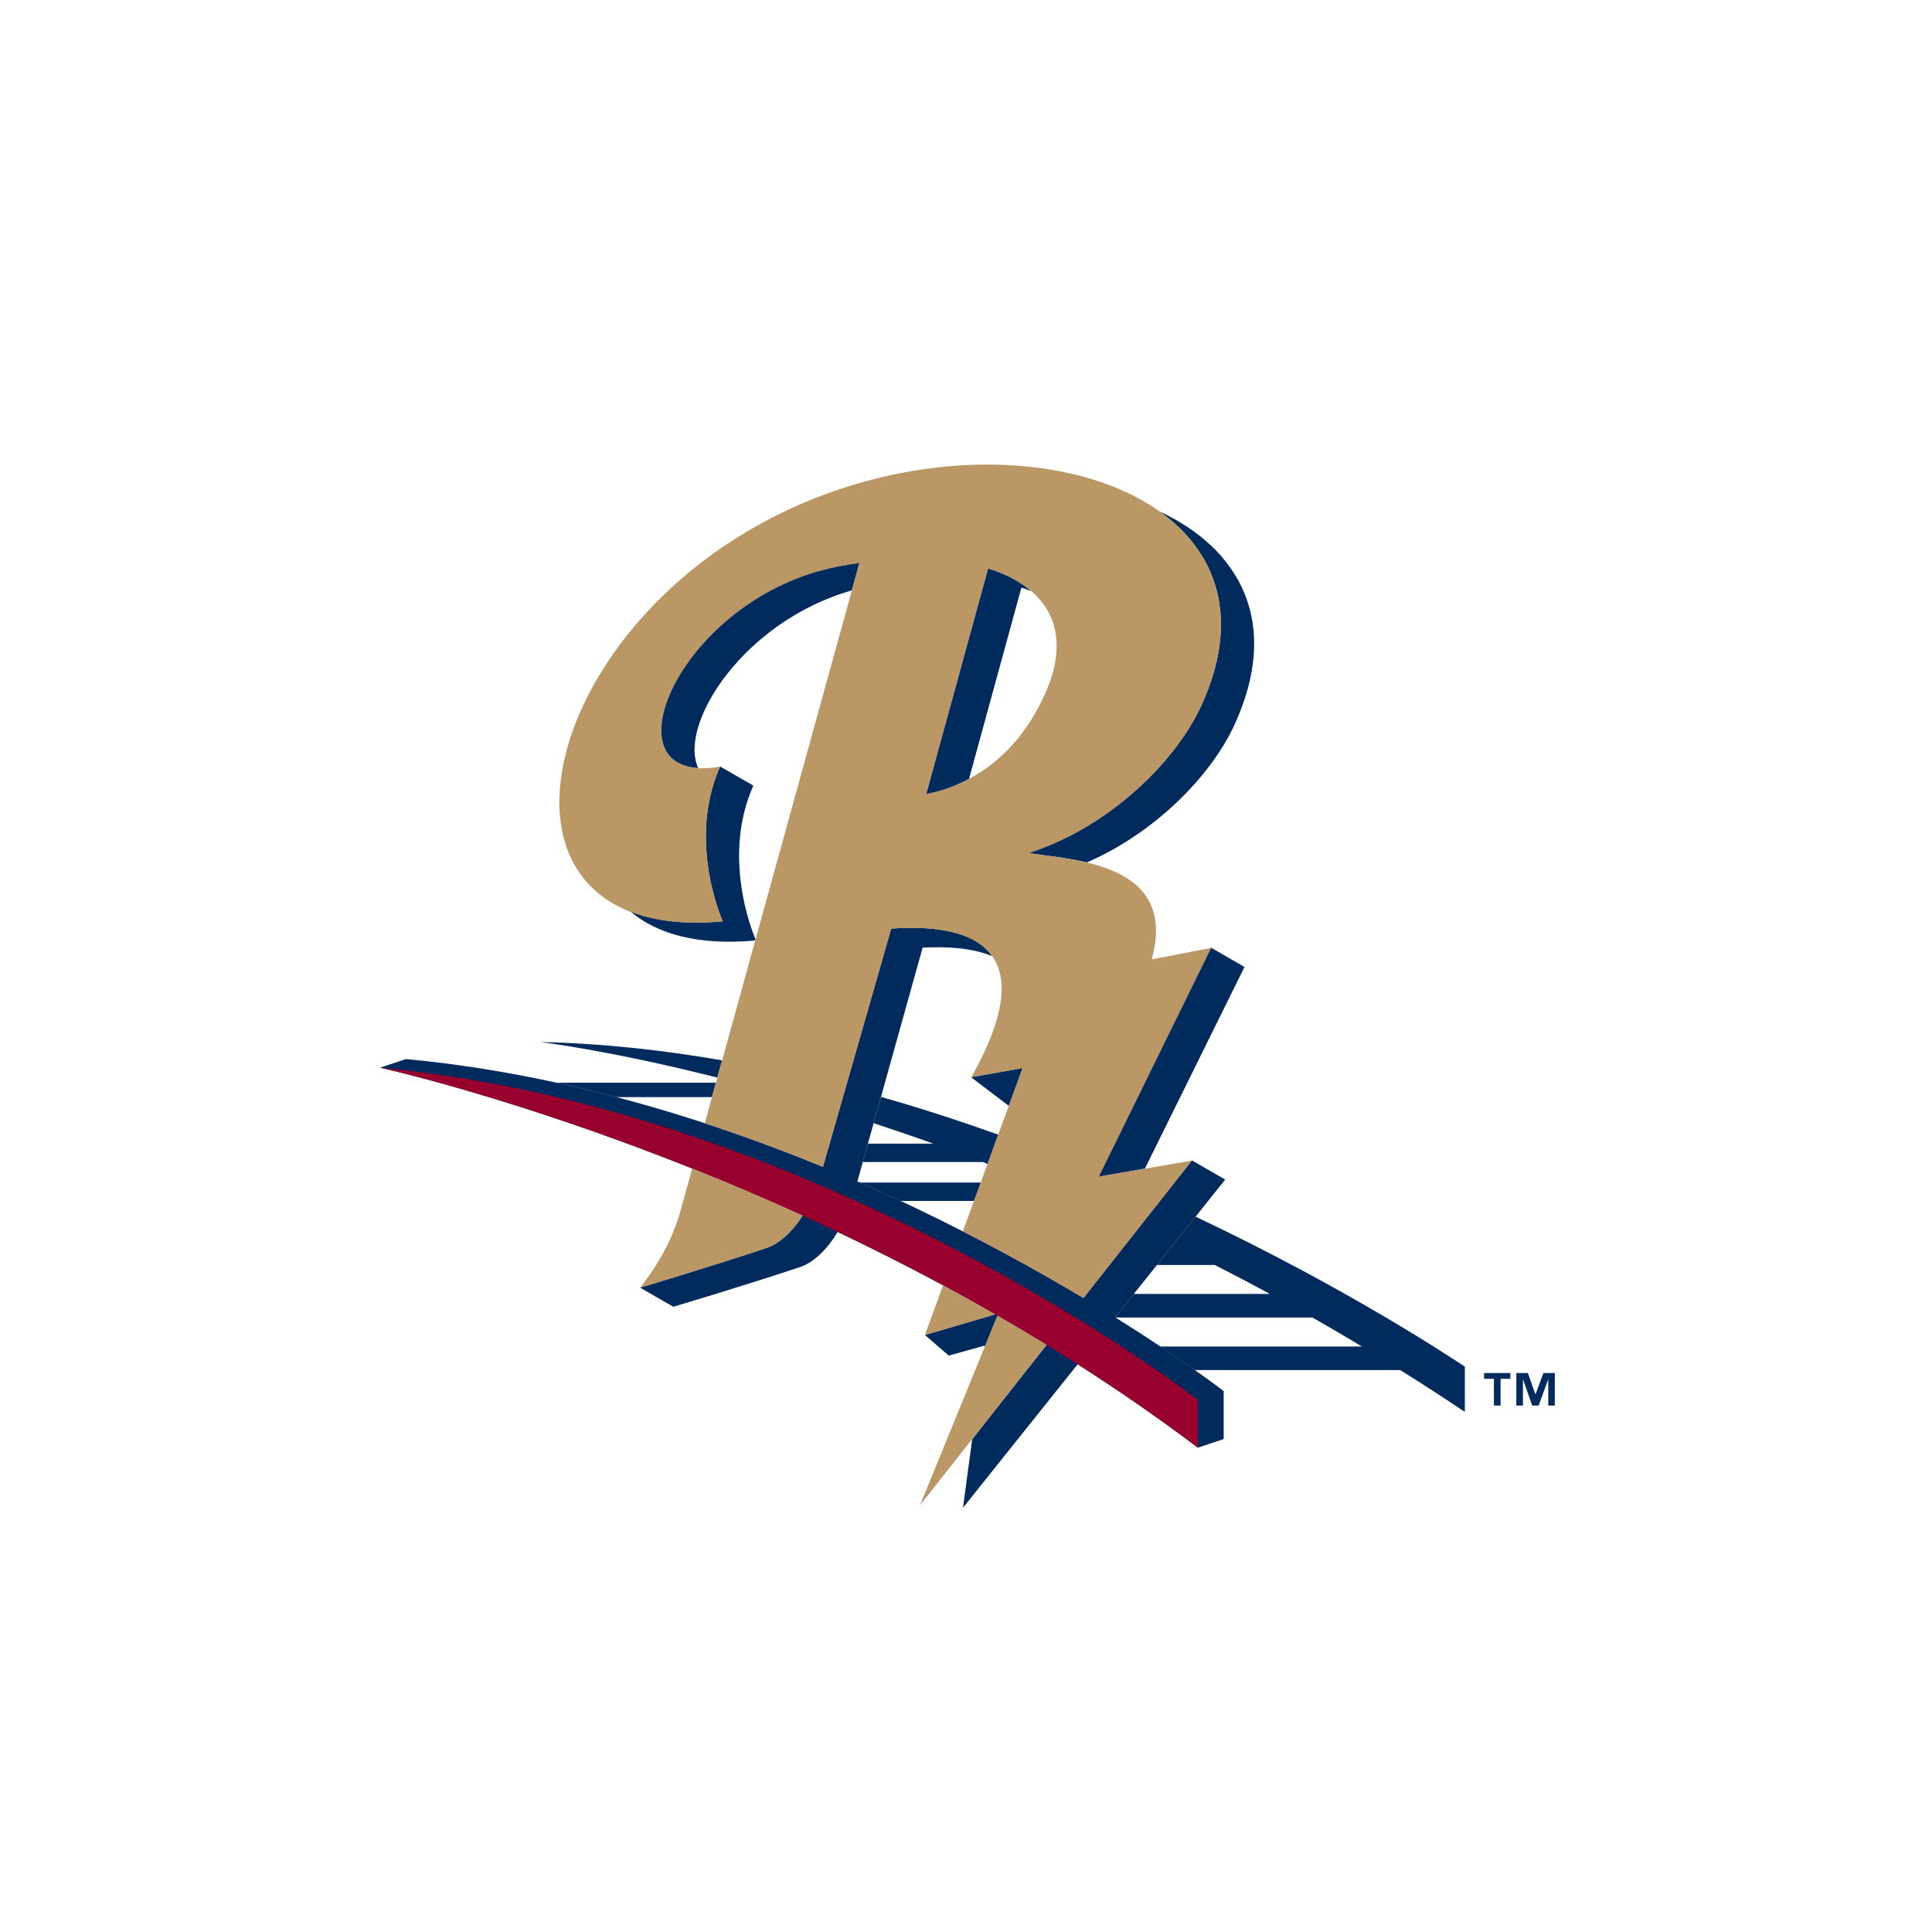 <?xml version="1.0" encoding="UTF-8"?>
<svg id="Layer_1" xmlns="http://www.w3.org/2000/svg" version="1.1" viewBox="0 0 400 400">
  <!-- Generator: Adobe Illustrator 30.0.0, SVG Export Plug-In . SVG Version: 2.1.1 Build 123)  -->
  <defs>
    <style>
      .st0 {
        fill: #98002e;
      }

      .st1 {
        fill: #ba9765;
      }

      .st2 {
        fill: #002b5c;
      }
    </style>
  </defs>
  <g>
    <path class="st2" d="M253.66,244.21l-6.89-3.96-22.46,28.48c-7.06-4.22-15.27-8.84-24.39-13.5-6.97-3.57-14.44-7.16-22.41-10.63l13.51-48.4c5.31-.29,10.45.12,14.41,1.76-3.71-5.27-12.23-6.33-20.93-5.71l-14.13,49.33c-7.79-3.21-15.98-6.25-24.48-9.04-19.28-6.32-40.17-11.25-61.87-13.27l-5.33,1.78s27.27,5.97,64.62,20.88c7.28,2.9,14.94,6.14,22.86,9.75-3.56,5.61-7.3,6.63-7.3,6.64-11.64,3.89-26.35,8.27-26.35,8.27,0,0,6.89,3.95,6.89,3.96,0,0,14.71-4.37,26.35-8.26,0,0,4-1.09,7.67-7.22,7.14,3.38,14.44,7.07,21.83,11.05h0s.06.04.1.05c.16.08.31.16.46.24h0c3.39,1.85,6.8,3.75,10.22,5.71l-14.54,4.27,4.92,4.27,7.46-2.07-.06.43,2.71-6.63c3.38,1.95,6.77,3.96,10.16,6.04l-15.41,19.54-1.9,14.19,23.74-29.7c8.37,5.35,16.72,11.08,24.9,17.26l5.33-1.78v-9.93s-8.24-6.39-22.47-15.28l22.8-28.53Z"/>
    <g>
      <path class="st2" d="M248.72,146.06c-5.52,12.02-19.53,25.38-35.82,30.55,3.04.5,7.63.87,12.13,1.95,14-6.09,25.66-17.82,30.57-28.53,9.65-21.04,1.15-36.36-15.51-44.13-.01,0-.02-.01-.03-.02,11.93,8.49,16.88,22.27,8.66,40.18Z"/>
      <path class="st2" d="M156.41,194.45c-.87-2.06-6.89-17.29-.44-31.8l-6.89-3.96c-6.93,15.6.55,32.05.55,32.05-8.33.79-14.99-.21-20.17-2.48.38.17.74.37,1.14.52,5.52,4.63,14.01,7.01,25.73,5.94l.07-.26Z"/>
      <path class="st1" d="M184.51,192.26c16.28-1.15,31.97,3.55,16.57,30.79l10.62-1.87-12.35,33.76c9.35,4.77,17.76,9.49,24.97,13.81l22.46-28.48-19.25,3.35,23.26-47.37-12.35,2.38c5.62-20.13-16.59-20.54-25.53-22,16.29-5.17,30.3-18.53,35.82-30.55,17.66-38.49-25.4-57.9-68.16-46.79-68.08,17.69-89.06,96.96-30.92,91.47,0,0-7.49-16.45-.55-32.05-24.96,4.51-8.87-34.69,24.04-41.31,1.62-.33,3.22-.6,4.8-.83l-32.02,115.99c8.49,2.79,16.68,5.83,24.48,9.04l14.13-49.33ZM204.59,117.69c11.78,3.68,17.74,12.3,11.93,25.61-7.36,16.87-20.55,20.35-24.73,21.05l12.8-46.66Z"/>
      <polygon class="st2" points="211.69 221.17 201.07 223.04 208.85 228.95 211.69 221.17"/>
      <path class="st2" d="M176.35,122.25l1.57-5.7c-1.58.23-3.18.5-4.8.83-30.67,6.17-46.71,40.61-28.56,41.63-4.2-8.97,9.31-30.37,31.79-36.77Z"/>
      <polygon class="st2" points="250.77 196.23 227.51 243.6 237.04 241.94 257.66 200.2 250.77 196.23"/>
      <path class="st2" d="M213.45,122.35c-2.32-1.99-5.32-3.54-8.86-4.65l-12.8,46.66c1.74-.28,5.05-1.09,8.84-3.12l10.84-39.57c.68.21,1.33.44,1.97.69Z"/>
    </g>
    <path class="st0" d="M78.69,221.05s91.71,20.02,169.31,78.68v-9.93s-77.59-60.21-169.31-68.75Z"/>
    <path class="st1" d="M190.48,311.64l26.19-33.21c-3.39-2.08-6.78-4.09-10.16-6.04l-16.03,39.25Z"/>
    <path class="st1" d="M191.49,276.39l14.54-4.27c-3.61-2.07-7.2-4.08-10.78-6.01l-3.76,10.28Z"/>
    <path class="st1" d="M140.83,250.9c-2.42,8.78-8.31,15.67-8.31,15.68,0,0,14.71-4.37,26.35-8.27,0,0,3.74-1.03,7.3-6.64-7.93-3.61-15.58-6.85-22.86-9.75l-2.48,8.98Z"/>
    <g>
      <path class="st2" d="M203.04,244.83h-25.03c2.87,1.26,5.66,2.53,8.41,3.81h15.23l1.39-3.81Z"/>
      <path class="st2" d="M111.9,215.75s13.94,1.63,36.6,7.35l.99-3.57c-12.36-2.14-24.95-3.52-37.58-3.79Z"/>
      <path class="st2" d="M147.38,227.15l.83-2.99h-32.95c4.17.91,8.27,1.92,12.34,2.99h19.78Z"/>
      <path class="st2" d="M247.52,251.9l-7.99,10h11.98c3.77,1.92,7.58,3.92,11.41,5.99h-28.18l-3.88,4.85s.04.03.06.04h40.8c3.41,1.94,6.83,3.94,10.26,6h-41.76c2.81,1.87,5.2,3.52,7.14,4.88h42.56c4.44,2.79,8.89,5.65,13.36,8.67v-9.38c-2.42-1.59-23.93-15.99-55.76-31.06Z"/>
      <path class="st2" d="M204.45,240.97l2.21-6.06c-7.83-2.8-15.93-5.44-24.26-7.81l-1.52,5.44c4,1.32,8.12,2.72,12.36,4.24h-13.55l-1.06,3.81h24.86c.31.12.64.25.96.38Z"/>
    </g>
  </g>
  <g>
    <polygon class="st2" points="317.92 288.67 317.88 288.67 316.33 284.27 313.94 284.27 313.94 291.01 315.31 291.01 315.31 285.65 315.35 285.65 317.23 291.01 318.56 291.01 320.51 285.65 320.55 285.65 320.55 291.01 321.91 291.01 321.91 284.27 319.55 284.27 317.92 288.67"/>
    <polygon class="st2" points="307.27 285.47 309.3 285.47 309.3 291.01 310.68 291.01 310.68 285.47 312.71 285.47 312.71 284.27 307.27 284.27 307.27 285.47"/>
  </g>
</svg>